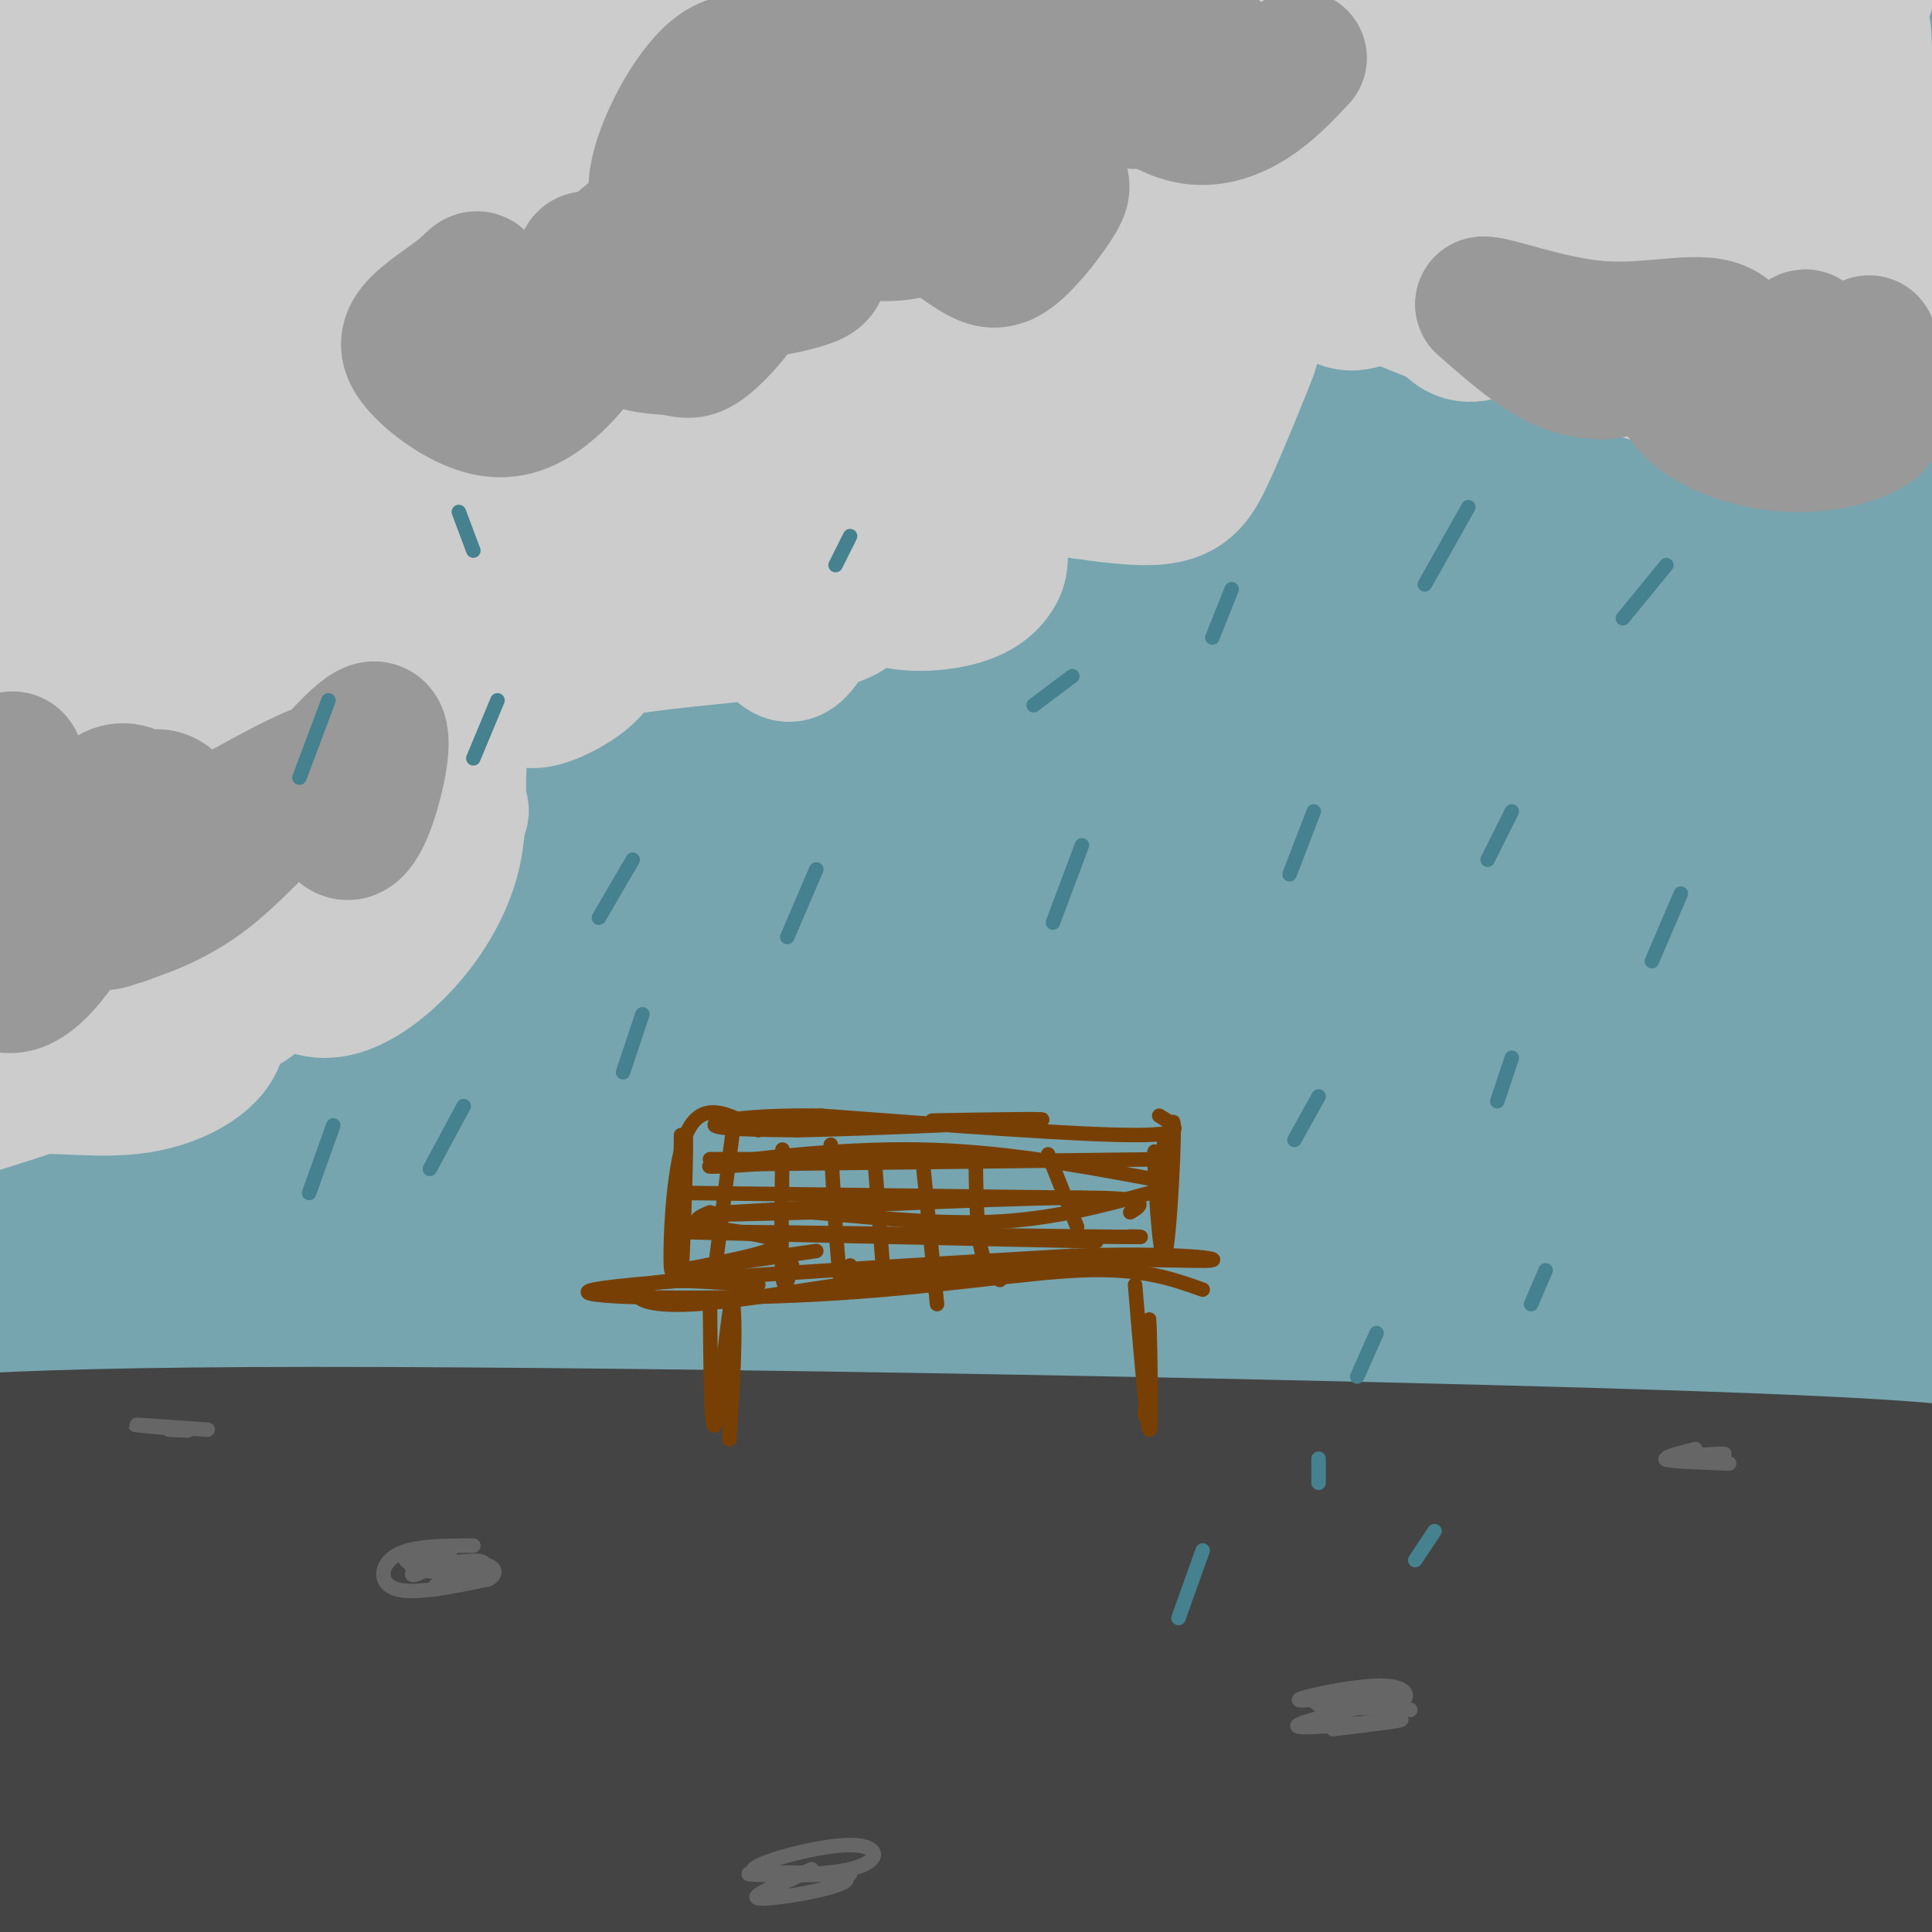 <svg viewBox='0 0 400 400' version='1.1' xmlns='http://www.w3.org/2000/svg' xmlns:xlink='http://www.w3.org/1999/xlink'><g fill='none' stroke='#76a5af' stroke-width='28' stroke-linecap='round' stroke-linejoin='round'><path d='M224,48c-12.158,-27.700 -24.316,-55.399 8,-1c32.316,54.399 109.104,190.898 106,182c-3.104,-8.898 -86.102,-163.192 -114,-217c-27.898,-53.808 -0.696,-7.131 19,21c19.696,28.131 31.888,37.716 63,88c31.112,50.284 81.146,141.269 99,171c17.854,29.731 3.530,-1.791 -7,-25c-10.530,-23.209 -17.265,-38.104 -24,-53'/><path d='M374,214c-12.113,-27.324 -30.396,-69.135 -59,-118c-28.604,-48.865 -67.529,-104.784 -62,-100c5.529,4.784 55.510,70.272 96,132c40.490,61.728 71.488,119.695 72,117c0.512,-2.695 -29.461,-66.052 -76,-140c-46.539,-73.948 -109.645,-158.486 -86,-128c23.645,30.486 134.041,175.996 172,220c37.959,44.004 3.479,-13.498 -31,-71'/><path d='M400,126c-13.379,-27.265 -31.327,-59.926 -56,-99c-24.673,-39.074 -56.072,-84.560 -35,-53c21.072,31.560 94.615,140.166 126,184c31.385,43.834 20.611,22.897 10,1c-10.611,-21.897 -21.059,-44.754 -34,-69c-12.941,-24.246 -28.376,-49.881 -47,-76c-18.624,-26.119 -40.436,-52.720 -28,-36c12.436,16.720 59.121,76.762 84,107c24.879,30.238 27.951,30.671 29,28c1.049,-2.671 0.075,-8.448 -1,-13c-1.075,-4.552 -2.251,-7.879 -10,-25c-7.749,-17.121 -22.071,-48.034 -33,-65c-10.929,-16.966 -18.464,-19.983 -26,-23'/><path d='M379,-13c9.845,19.345 47.456,79.209 52,85c4.544,5.791 -23.979,-42.490 -41,-68c-17.021,-25.510 -22.539,-28.248 -30,-38c-7.461,-9.752 -16.865,-26.519 1,10c17.865,36.519 62.998,126.324 60,130c-2.998,3.676 -54.127,-78.775 -76,-112c-21.873,-33.225 -14.491,-17.223 -15,-16c-0.509,1.223 -8.910,-12.332 3,13c11.910,25.332 44.130,89.551 61,126c16.870,36.449 18.392,45.128 18,48c-0.392,2.872 -2.696,-0.064 -5,-3'/><path d='M407,162c-35.077,-48.721 -120.269,-169.024 -138,-197c-17.731,-27.976 32.001,36.375 74,102c41.999,65.625 76.266,132.524 84,148c7.734,15.476 -11.066,-20.472 -34,-59c-22.934,-38.528 -50.003,-79.638 -72,-108c-21.997,-28.362 -38.923,-43.977 -56,-64c-17.077,-20.023 -34.304,-44.453 -19,-13c15.304,31.453 63.139,118.790 86,161c22.861,42.210 20.746,39.293 30,66c9.254,26.707 29.876,83.036 40,112c10.124,28.964 9.750,30.561 -4,7c-13.750,-23.561 -40.875,-72.281 -68,-121'/><path d='M330,196c-20.648,-35.086 -38.269,-62.303 -53,-85c-14.731,-22.697 -26.572,-40.876 -53,-75c-26.428,-34.124 -67.444,-84.194 -61,-75c6.444,9.194 60.347,77.651 102,140c41.653,62.349 71.057,118.588 87,153c15.943,34.412 18.427,46.996 25,63c6.573,16.004 17.237,35.429 -8,-8c-25.237,-43.429 -86.375,-149.713 -113,-197c-26.625,-47.287 -18.737,-35.579 -40,-63c-21.263,-27.421 -71.678,-93.972 -70,-97c1.678,-3.028 55.450,57.467 111,134c55.550,76.533 112.879,169.105 120,174c7.121,4.895 -35.965,-77.887 -60,-123c-24.035,-45.113 -29.017,-52.556 -34,-60'/><path d='M283,77c-18.703,-29.042 -48.461,-71.648 -71,-104c-22.539,-32.352 -37.859,-54.450 -12,-10c25.859,44.450 92.898,155.448 124,211c31.102,55.552 26.268,55.660 39,88c12.732,32.340 43.030,96.914 18,60c-25.030,-36.914 -105.388,-175.317 -142,-237c-36.612,-61.683 -29.478,-46.648 -41,-59c-11.522,-12.352 -41.699,-52.092 -40,-49c1.699,3.092 35.273,49.018 65,95c29.727,45.982 55.606,92.022 82,146c26.394,53.978 53.302,115.895 54,120c0.698,4.105 -24.813,-49.601 -55,-104c-30.187,-54.399 -65.050,-109.492 -87,-143c-21.950,-33.508 -30.986,-45.431 -46,-64c-15.014,-18.569 -36.007,-43.785 -57,-69'/><path d='M114,-42c9.429,14.629 61.503,85.701 97,140c35.497,54.299 54.419,91.823 78,141c23.581,49.177 51.823,110.006 34,84c-17.823,-26.006 -81.711,-138.849 -118,-200c-36.289,-61.151 -44.977,-70.612 -58,-87c-13.023,-16.388 -30.379,-39.705 -45,-59c-14.621,-19.295 -26.507,-34.568 -15,-16c11.507,18.568 46.408,70.977 81,129c34.592,58.023 68.876,121.659 84,152c15.124,30.341 11.088,27.388 19,44c7.912,16.612 27.772,52.788 3,16c-24.772,-36.788 -94.176,-146.541 -131,-203c-36.824,-56.459 -41.068,-59.624 -57,-78c-15.932,-18.376 -43.552,-51.965 -43,-48c0.552,3.965 29.276,45.482 58,87'/><path d='M101,60c22.176,33.153 48.615,72.535 67,102c18.385,29.465 28.714,49.012 44,79c15.286,29.988 35.529,70.417 22,49c-13.529,-21.417 -60.828,-104.679 -87,-150c-26.172,-45.321 -31.216,-52.702 -58,-89c-26.784,-36.298 -75.308,-101.515 -69,-92c6.308,9.515 67.446,93.761 115,170c47.554,76.239 81.523,144.471 90,158c8.477,13.529 -8.538,-27.646 -45,-102c-36.462,-74.354 -92.371,-181.889 -104,-211c-11.629,-29.111 21.023,20.201 37,43c15.977,22.799 15.279,19.085 33,50c17.721,30.915 53.860,96.457 90,162'/><path d='M236,229c21.643,39.190 30.752,56.166 5,14c-25.752,-42.166 -86.363,-143.474 -113,-187c-26.637,-43.526 -19.299,-29.269 -32,-47c-12.701,-17.731 -45.442,-67.450 -30,-35c15.442,32.450 79.068,147.069 110,207c30.932,59.931 29.172,65.175 31,78c1.828,12.825 7.246,33.230 12,49c4.754,15.770 8.846,26.903 -14,-15c-22.846,-41.903 -72.629,-136.842 -106,-195c-33.371,-58.158 -50.331,-79.534 -65,-99c-14.669,-19.466 -27.046,-37.021 -13,-12c14.046,25.021 54.515,92.619 76,130c21.485,37.381 23.986,44.545 33,64c9.014,19.455 24.542,51.199 37,82c12.458,30.801 21.845,60.657 16,54c-5.845,-6.657 -26.923,-49.829 -48,-93'/><path d='M135,224c-19.884,-38.364 -45.595,-87.775 -75,-137c-29.405,-49.225 -62.506,-98.263 -64,-99c-1.494,-0.737 28.618,46.826 56,96c27.382,49.174 52.034,99.960 68,136c15.966,36.040 23.246,57.335 29,75c5.754,17.665 9.983,31.701 9,34c-0.983,2.299 -7.179,-7.138 -23,-39c-15.821,-31.862 -41.268,-86.149 -59,-122c-17.732,-35.851 -27.750,-53.267 -47,-85c-19.250,-31.733 -47.731,-77.782 -45,-71c2.731,6.782 36.674,66.395 55,99c18.326,32.605 21.036,38.204 40,83c18.964,44.796 54.183,128.791 45,116c-9.183,-12.791 -62.766,-122.369 -92,-179c-29.234,-56.631 -34.117,-60.316 -39,-64'/><path d='M-7,67c8.335,20.116 48.672,102.405 76,166c27.328,63.595 41.648,108.495 35,98c-6.648,-10.495 -34.262,-76.384 -62,-133c-27.738,-56.616 -55.599,-103.959 -56,-100c-0.401,3.959 26.658,59.221 52,119c25.342,59.779 48.968,124.075 44,118c-4.968,-6.075 -38.530,-82.520 -63,-134c-24.470,-51.480 -39.849,-77.994 -34,-57c5.849,20.994 32.924,89.497 60,158'/><path d='M45,302c4.513,12.710 -14.204,-34.515 -35,-82c-20.796,-47.485 -43.670,-95.230 -35,-64c8.670,31.230 48.885,141.434 56,162c7.115,20.566 -18.871,-48.505 -34,-83c-15.129,-34.495 -19.401,-34.412 -21,-31c-1.599,3.412 -0.523,10.155 8,34c8.523,23.845 24.494,64.793 27,71c2.506,6.207 -8.452,-22.326 -15,-37c-6.548,-14.674 -8.686,-15.489 -12,-18c-3.314,-2.511 -7.804,-6.717 -9,-3c-1.196,3.717 0.902,15.359 3,27'/><path d='M-22,278c1.333,5.500 3.167,5.750 5,6'/></g>
<g fill='none' stroke='#444444' stroke-width='28' stroke-linecap='round' stroke-linejoin='round'><path d='M373,331c-0.115,-1.659 -0.230,-3.318 -10,-5c-9.770,-1.682 -29.194,-3.388 -33,-5c-3.806,-1.612 8.004,-3.131 -54,-2c-62.004,1.131 -197.824,4.911 -287,10c-89.176,5.089 -131.707,11.488 -69,7c62.707,-4.488 230.652,-19.862 312,-27c81.348,-7.138 76.099,-6.039 88,-5c11.901,1.039 40.950,2.020 70,3'/><path d='M390,307c13.320,0.669 11.620,0.843 15,0c3.380,-0.843 11.839,-2.703 -55,-5c-66.839,-2.297 -208.976,-5.031 -285,-5c-76.024,0.031 -85.934,2.827 -91,4c-5.066,1.173 -5.287,0.721 -27,3c-21.713,2.279 -64.918,7.287 -22,8c42.918,0.713 171.957,-2.871 235,-4c63.043,-1.129 60.088,0.196 95,7c34.912,6.804 107.689,19.087 147,24c39.311,4.913 45.155,2.457 51,0'/><path d='M453,339c12.378,-1.892 17.823,-6.623 23,-9c5.177,-2.377 10.087,-2.400 -1,-4c-11.087,-1.600 -38.169,-4.776 -93,-5c-54.831,-0.224 -137.411,2.503 -226,0c-88.589,-2.503 -183.188,-10.238 -223,-13c-39.812,-2.762 -24.836,-0.551 -22,1c2.836,1.551 -6.467,2.443 -8,4c-1.533,1.557 4.702,3.778 8,7c3.298,3.222 3.657,7.444 71,11c67.343,3.556 201.669,6.444 293,13c91.331,6.556 139.665,16.778 188,27'/><path d='M463,371c17.698,2.342 -32.058,-5.304 -54,-9c-21.942,-3.696 -16.070,-3.443 -82,-6c-65.930,-2.557 -203.663,-7.924 -274,-9c-70.337,-1.076 -73.279,2.138 -80,4c-6.721,1.862 -17.223,2.373 -25,5c-7.777,2.627 -12.831,7.371 -14,11c-1.169,3.629 1.546,6.145 6,10c4.454,3.855 10.646,9.050 52,12c41.354,2.950 117.868,3.657 175,3c57.132,-0.657 94.882,-2.677 149,-10c54.118,-7.323 124.605,-19.949 126,-23c1.395,-3.051 -66.303,3.475 -134,10'/><path d='M308,369c-39.840,2.631 -72.442,4.209 -132,5c-59.558,0.791 -146.074,0.796 -185,1c-38.926,0.204 -30.261,0.606 -35,3c-4.739,2.394 -22.880,6.779 -32,9c-9.120,2.221 -9.218,2.276 4,4c13.218,1.724 39.753,5.115 66,7c26.247,1.885 52.207,2.265 124,0c71.793,-2.265 189.418,-7.173 239,-9c49.582,-1.827 31.122,-0.571 43,2c11.878,2.571 54.094,6.457 49,9c-5.094,2.543 -57.500,3.744 -82,4c-24.500,0.256 -21.096,-0.431 -45,-2c-23.904,-1.569 -75.115,-4.020 -133,-9c-57.885,-4.980 -122.442,-12.490 -187,-20'/><path d='M2,373c-50.257,-4.575 -82.400,-6.014 -79,-4c3.400,2.014 42.342,7.481 65,11c22.658,3.519 29.032,5.089 72,3c42.968,-2.089 122.530,-7.836 184,-8c61.470,-0.164 104.848,5.255 127,7c22.152,1.745 23.079,-0.184 26,-2c2.921,-1.816 7.834,-3.519 10,-8c2.166,-4.481 1.583,-11.741 1,-19'/><path d='M43,369c11.142,-2.662 22.284,-5.324 25,-5c2.716,0.324 -2.994,3.633 -21,7c-18.006,3.367 -48.309,6.791 -45,3c3.309,-3.791 40.231,-14.797 51,-20c10.769,-5.203 -4.616,-4.601 -20,-4'/></g>
<g fill='none' stroke='#783f04' stroke-width='3' stroke-linecap='round' stroke-linejoin='round'><path d='M235,266c1.267,15.156 2.533,30.311 3,30c0.467,-0.311 0.133,-16.089 0,-21c-0.133,-4.911 -0.067,1.044 0,7'/><path d='M238,282c-0.167,3.000 -0.583,7.000 -1,11'/><path d='M147,271c0.119,12.804 0.238,25.607 1,24c0.762,-1.607 2.167,-17.625 3,-23c0.833,-5.375 1.095,-0.107 1,6c-0.095,6.107 -0.548,13.054 -1,20'/><path d='M249,267c-6.304,-2.244 -12.607,-4.488 -25,-4c-12.393,0.488 -30.875,3.708 -55,5c-24.125,1.292 -53.893,0.655 -46,-1c7.893,-1.655 53.446,-4.327 99,-7'/><path d='M222,260c23.458,-0.770 32.603,0.805 28,1c-4.603,0.195 -22.956,-0.989 -45,1c-22.044,1.989 -47.781,7.151 -61,8c-13.219,0.849 -13.920,-2.615 -10,-4c3.920,-1.385 12.460,-0.693 21,0'/><path d='M155,266c3.500,0.000 1.750,0.000 0,0'/><path d='M241,259c-1.000,-11.673 -2.000,-23.345 -2,-20c0.000,3.345 1.000,21.708 2,21c1.000,-0.708 2.000,-20.488 2,-26c0.000,-5.512 -1.000,3.244 -2,12'/><path d='M241,246c-0.311,5.556 -0.089,13.444 0,12c0.089,-1.444 0.044,-12.222 0,-23'/><path d='M240,231c3.333,2.000 6.667,4.000 -5,4c-11.667,0.000 -38.333,-2.000 -65,-4'/><path d='M170,231c-15.756,-0.222 -22.644,1.222 -22,2c0.644,0.778 8.822,0.889 17,1'/><path d='M165,234c14.467,-0.289 42.133,-1.511 49,-2c6.867,-0.489 -7.067,-0.244 -21,0'/><path d='M141,235c-0.133,15.756 -0.267,31.511 0,30c0.267,-1.511 0.933,-20.289 1,-27c0.067,-6.711 -0.467,-1.356 -1,4'/><path d='M141,242c-0.607,7.024 -1.625,22.583 -2,21c-0.375,-1.583 -0.107,-20.310 3,-28c3.107,-7.690 9.054,-4.345 15,-1'/><path d='M238,244c-15.533,-2.867 -31.067,-5.733 -48,-6c-16.933,-0.267 -35.267,2.067 -41,3c-5.733,0.933 1.133,0.467 8,0'/><path d='M157,241c15.500,-0.167 50.250,-0.583 85,-1'/><path d='M234,251c2.667,-1.600 5.333,-3.200 -13,-3c-18.333,0.200 -57.667,2.200 -70,3c-12.333,0.800 2.333,0.400 17,0'/><path d='M168,251c9.400,0.711 24.400,2.489 37,2c12.600,-0.489 22.800,-3.244 33,-6'/><path d='M227,257c-43.250,-0.917 -86.500,-1.833 -87,-2c-0.500,-0.167 41.750,0.417 84,1'/><path d='M224,256c15.667,0.167 12.833,0.083 10,0'/><path d='M224,248c0.000,0.000 -81.000,-1.000 -81,-1'/><path d='M187,240c0.000,0.000 -40.000,0.000 -40,0'/><path d='M147,251c-2.345,0.988 -4.690,1.976 0,3c4.690,1.024 16.417,2.083 14,4c-2.417,1.917 -18.976,4.690 -20,5c-1.024,0.310 13.488,-1.845 28,-4'/><path d='M152,232c0.000,0.000 -4.000,31.000 -4,31'/><path d='M162,238c-0.167,11.000 -0.333,22.000 0,26c0.333,4.000 1.167,1.000 2,-2'/><path d='M172,237c0.667,11.917 1.333,23.833 2,28c0.667,4.167 1.333,0.583 2,-3'/><path d='M181,239c0.000,0.000 2.000,26.000 2,26'/><path d='M191,240c0.000,0.000 3.000,30.000 3,30'/><path d='M202,239c0.083,7.333 0.167,14.667 1,19c0.833,4.333 2.417,5.667 4,7'/><path d='M217,239c0.000,0.000 6.000,15.000 6,15'/></g>
<g fill='none' stroke='#cccccc' stroke-width='28' stroke-linecap='round' stroke-linejoin='round'><path d='M369,18c6.922,1.261 13.844,2.523 18,3c4.156,0.477 5.547,0.170 7,5c1.453,4.830 2.966,14.798 1,20c-1.966,5.202 -7.413,5.638 -11,4c-3.587,-1.638 -5.313,-5.350 -6,-10c-0.687,-4.650 -0.333,-10.238 2,-13c2.333,-2.762 6.647,-2.699 10,1c3.353,3.699 5.744,11.036 7,16c1.256,4.964 1.375,7.557 -2,12c-3.375,4.443 -10.244,10.736 -14,14c-3.756,3.264 -4.397,3.499 -8,0c-3.603,-3.499 -10.167,-10.734 -14,-17c-3.833,-6.266 -4.936,-11.564 -5,-15c-0.064,-3.436 0.911,-5.009 2,-6c1.089,-0.991 2.292,-1.400 3,3c0.708,4.400 0.921,13.608 0,20c-0.921,6.392 -2.978,9.969 -6,13c-3.022,3.031 -7.011,5.515 -11,8'/><path d='M342,76c-6.927,-1.083 -18.743,-7.792 -24,-14c-5.257,-6.208 -3.955,-11.915 -1,-16c2.955,-4.085 7.563,-6.549 13,-5c5.437,1.549 11.701,7.111 14,12c2.299,4.889 0.631,9.104 -1,12c-1.631,2.896 -3.225,4.474 -9,4c-5.775,-0.474 -15.729,-3.001 -21,-5c-5.271,-1.999 -5.857,-3.470 -8,-6c-2.143,-2.530 -5.842,-6.118 -7,-10c-1.158,-3.882 0.225,-8.056 1,-7c0.775,1.056 0.944,7.342 0,11c-0.944,3.658 -2.999,4.687 -6,6c-3.001,1.313 -6.949,2.909 -10,4c-3.051,1.091 -5.206,1.678 -11,-4c-5.794,-5.678 -15.227,-17.622 -20,-27c-4.773,-9.378 -4.887,-16.189 -5,-23'/><path d='M247,8c-1.103,-0.645 -1.361,9.244 -3,14c-1.639,4.756 -4.659,4.380 -7,1c-2.341,-3.380 -4.004,-9.765 -3,-15c1.004,-5.235 4.673,-9.319 9,-10c4.327,-0.681 9.311,2.043 14,9c4.689,6.957 9.085,18.148 10,22c0.915,3.852 -1.649,0.365 -3,-4c-1.351,-4.365 -1.489,-9.608 1,-14c2.489,-4.392 7.606,-7.932 11,-10c3.394,-2.068 5.067,-2.665 9,1c3.933,3.665 10.126,11.591 13,19c2.874,7.409 2.428,14.303 1,17c-1.428,2.697 -3.836,1.199 -4,-4c-0.164,-5.199 1.918,-14.100 4,-23'/><path d='M299,11c5.916,-5.834 18.707,-8.918 25,-10c6.293,-1.082 6.090,-0.160 7,7c0.910,7.160 2.934,20.560 3,27c0.066,6.440 -1.827,5.920 -4,7c-2.173,1.080 -4.626,3.761 -7,2c-2.374,-1.761 -4.670,-7.965 -6,-13c-1.330,-5.035 -1.693,-8.902 1,-14c2.693,-5.098 8.443,-11.428 12,-15c3.557,-3.572 4.923,-4.385 9,-5c4.077,-0.615 10.866,-1.032 15,8c4.134,9.032 5.612,27.513 6,32c0.388,4.487 -0.313,-5.022 4,-13c4.313,-7.978 13.641,-14.427 18,-17c4.359,-2.573 3.751,-1.270 4,3c0.249,4.270 1.357,11.506 0,16c-1.357,4.494 -5.178,6.247 -9,8'/><path d='M377,34c-2.533,-0.553 -4.366,-5.936 -1,-15c3.366,-9.064 11.930,-21.811 11,-23c-0.930,-1.189 -11.354,9.179 -16,14c-4.646,4.821 -3.513,4.096 -12,4c-8.487,-0.096 -26.594,0.437 -36,0c-9.406,-0.437 -10.111,-1.846 -11,-3c-0.889,-1.154 -1.961,-2.054 0,-4c1.961,-1.946 6.953,-4.937 12,-3c5.047,1.937 10.147,8.801 12,13c1.853,4.199 0.460,5.732 -2,9c-2.460,3.268 -5.986,8.273 -9,11c-3.014,2.727 -5.515,3.178 -11,3c-5.485,-0.178 -13.955,-0.986 -19,-3c-5.045,-2.014 -6.666,-5.235 -8,-7c-1.334,-1.765 -2.381,-2.076 -2,-4c0.381,-1.924 2.191,-5.462 4,-9'/><path d='M289,17c-0.041,3.318 -2.143,16.114 -5,23c-2.857,6.886 -6.470,7.863 -9,7c-2.530,-0.863 -3.978,-3.567 -5,-6c-1.022,-2.433 -1.617,-4.595 1,-9c2.617,-4.405 8.446,-11.053 11,-14c2.554,-2.947 1.834,-2.193 5,0c3.166,2.193 10.220,5.825 12,14c1.780,8.175 -1.713,20.893 6,20c7.713,-0.893 26.632,-15.398 43,-15c16.368,0.398 30.184,15.699 44,31'/><path d='M392,68c8.660,6.684 8.311,7.893 6,10c-2.311,2.107 -6.584,5.112 -10,6c-3.416,0.888 -5.974,-0.339 -8,0c-2.026,0.339 -3.521,2.245 -6,-1c-2.479,-3.245 -5.943,-11.640 -11,-12c-5.057,-0.360 -11.706,7.316 -19,7c-7.294,-0.316 -15.233,-8.624 -22,-11c-6.767,-2.376 -12.362,1.178 -16,2c-3.638,0.822 -5.319,-1.089 -7,-3'/><path d='M299,66c-5.400,-2.067 -15.400,-5.733 -20,-10c-4.600,-4.267 -3.800,-9.133 -3,-14'/><path d='M216,26c4.006,-4.959 8.012,-9.917 10,-12c1.988,-2.083 1.957,-1.290 4,0c2.043,1.290 6.159,3.078 5,9c-1.159,5.922 -7.594,15.977 -11,21c-3.406,5.023 -3.782,5.016 -8,4c-4.218,-1.016 -12.278,-3.039 -16,-5c-3.722,-1.961 -3.108,-3.861 -4,-6c-0.892,-2.139 -3.291,-4.516 1,-8c4.291,-3.484 15.271,-8.075 21,-10c5.729,-1.925 6.207,-1.183 11,2c4.793,3.183 13.901,8.807 20,17c6.099,8.193 9.190,18.956 10,24c0.810,5.044 -0.659,4.368 -4,2c-3.341,-2.368 -8.552,-6.429 -11,-9c-2.448,-2.571 -2.131,-3.653 -1,-6c1.131,-2.347 3.076,-5.959 5,-8c1.924,-2.041 3.826,-2.511 5,0c1.174,2.511 1.621,8.003 1,12c-0.621,3.997 -2.311,6.498 -4,9'/><path d='M250,62c-4.147,4.469 -12.516,11.142 -20,14c-7.484,2.858 -14.085,1.902 -19,-2c-4.915,-3.902 -8.145,-10.748 -8,-9c0.145,1.748 3.664,12.092 4,18c0.336,5.908 -2.511,7.381 6,4c8.511,-3.381 28.380,-11.617 38,-15c9.620,-3.383 8.992,-1.915 7,3c-1.992,4.915 -5.348,13.276 -8,19c-2.652,5.724 -4.599,8.810 -12,9c-7.401,0.190 -20.258,-2.517 -28,-3c-7.742,-0.483 -10.371,1.259 -13,3'/><path d='M197,103c-5.603,1.103 -13.110,2.362 -12,2c1.110,-0.362 10.837,-2.343 16,-1c5.163,1.343 5.762,6.012 6,9c0.238,2.988 0.115,4.297 -1,6c-1.115,1.703 -3.222,3.801 -8,5c-4.778,1.199 -12.228,1.498 -16,-1c-3.772,-2.498 -3.867,-7.793 -6,-6c-2.133,1.793 -6.305,10.675 -9,15c-2.695,4.325 -3.913,4.093 -6,2c-2.087,-2.093 -5.044,-6.046 -8,-10'/><path d='M153,124c-2.754,-5.005 -5.640,-12.518 -10,-13c-4.360,-0.482 -10.195,6.068 -14,9c-3.805,2.932 -5.582,2.245 -7,1c-1.418,-1.245 -2.478,-3.048 -3,-6c-0.522,-2.952 -0.507,-7.055 4,-6c4.507,1.055 13.506,7.266 21,7c7.494,-0.266 13.483,-7.009 16,-11c2.517,-3.991 1.562,-5.228 -7,-5c-8.562,0.228 -24.732,1.922 -33,4c-8.268,2.078 -8.634,4.539 -9,7'/><path d='M111,111c-1.789,3.552 -1.760,8.932 -5,12c-3.240,3.068 -9.747,3.825 -10,3c-0.253,-0.825 5.749,-3.232 11,-3c5.251,0.232 9.752,3.103 13,6c3.248,2.897 5.243,5.820 3,9c-2.243,3.180 -8.722,6.617 -12,7c-3.278,0.383 -3.353,-2.289 -4,-5c-0.647,-2.711 -1.867,-5.461 4,-7c5.867,-1.539 18.819,-1.868 30,-4c11.181,-2.132 20.590,-6.066 30,-10'/><path d='M171,119c5.836,-1.293 5.425,0.475 6,3c0.575,2.525 2.136,5.806 -13,8c-15.136,2.194 -46.970,3.301 -60,11c-13.030,7.699 -7.255,21.992 -10,35c-2.745,13.008 -14.008,24.733 -22,28c-7.992,3.267 -12.712,-1.924 -13,-6c-0.288,-4.076 3.856,-7.038 8,-10'/><path d='M67,188c7.083,-5.009 20.792,-12.531 26,-17c5.208,-4.469 1.915,-5.885 -7,2c-8.915,7.885 -23.451,25.072 -31,32c-7.549,6.928 -8.109,3.596 -8,0c0.109,-3.596 0.888,-7.456 -2,-7c-2.888,0.456 -9.444,5.228 -16,10'/><path d='M29,208c3.183,-0.310 19.141,-6.087 15,-14c-4.141,-7.913 -28.382,-17.964 -39,-16c-10.618,1.964 -7.614,15.943 -8,19c-0.386,3.057 -4.161,-4.808 -5,-11c-0.839,-6.192 1.260,-10.711 3,-14c1.740,-3.289 3.122,-5.347 7,-8c3.878,-2.653 10.251,-5.901 15,-6c4.749,-0.099 7.875,2.950 11,6'/><path d='M28,164c4.064,8.609 8.725,27.132 13,20c4.275,-7.132 8.163,-39.921 11,-54c2.837,-14.079 4.624,-9.450 7,-8c2.376,1.450 5.340,-0.281 6,12c0.660,12.281 -0.984,38.572 -1,37c-0.016,-1.572 1.596,-31.008 4,-48c2.404,-16.992 5.598,-21.538 8,-23c2.402,-1.462 4.011,0.162 2,11c-2.011,10.838 -7.642,30.892 -11,43c-3.358,12.108 -4.444,16.272 -8,21c-3.556,4.728 -9.582,10.020 -13,12c-3.418,1.980 -4.228,0.649 -5,-1c-0.772,-1.649 -1.506,-3.614 -1,-7c0.506,-3.386 2.253,-8.193 4,-13'/><path d='M44,166c3.461,-7.290 10.115,-19.015 11,-17c0.885,2.015 -3.999,17.769 -10,28c-6.001,10.231 -13.121,14.939 -18,17c-4.879,2.061 -7.518,1.474 -10,1c-2.482,-0.474 -4.806,-0.834 -7,-4c-2.194,-3.166 -4.259,-9.136 -4,-12c0.259,-2.864 2.841,-2.621 3,4c0.159,6.621 -2.105,19.620 -3,20c-0.895,0.380 -0.420,-11.859 3,-21c3.420,-9.141 9.787,-15.184 15,-19c5.213,-3.816 9.274,-5.404 12,-6c2.726,-0.596 4.119,-0.199 3,6c-1.119,6.199 -4.748,18.200 -5,21c-0.252,2.800 2.874,-3.600 6,-10'/><path d='M40,174c9.389,-14.270 29.860,-44.946 42,-60c12.140,-15.054 15.948,-14.487 19,-14c3.052,0.487 5.349,0.895 6,6c0.651,5.105 -0.344,14.908 -5,27c-4.656,12.092 -12.974,26.475 -18,33c-5.026,6.525 -6.761,5.193 -9,8c-2.239,2.807 -4.983,9.751 -6,0c-1.017,-9.751 -0.308,-36.199 5,-57c5.308,-20.801 15.215,-35.955 21,-49c5.785,-13.045 7.447,-23.981 4,2c-3.447,25.981 -12.005,88.880 -16,80c-3.995,-8.880 -3.427,-89.537 -5,-114c-1.573,-24.463 -5.286,7.269 -9,39'/><path d='M69,75c-4.596,16.889 -11.587,39.611 -17,59c-5.413,19.389 -9.247,35.444 -10,18c-0.753,-17.444 1.576,-68.388 4,-94c2.424,-25.612 4.943,-25.891 7,-25c2.057,0.891 3.651,2.952 3,16c-0.651,13.048 -3.549,37.082 -8,57c-4.451,19.918 -10.456,35.720 -14,43c-3.544,7.280 -4.626,6.037 -6,4c-1.374,-2.037 -3.039,-4.869 -1,-35c2.039,-30.131 7.784,-87.561 10,-97c2.216,-9.439 0.904,29.113 -5,62c-5.904,32.887 -16.401,60.111 -21,66c-4.599,5.889 -3.299,-9.555 -2,-25'/><path d='M9,124c-0.673,-7.646 -1.355,-14.261 -1,-8c0.355,6.261 1.748,25.399 6,39c4.252,13.601 11.364,21.665 16,27c4.636,5.335 6.798,7.941 11,7c4.202,-0.941 10.444,-5.429 14,-7c3.556,-1.571 4.425,-0.227 -1,6c-5.425,6.227 -17.143,17.335 -23,23c-5.857,5.665 -5.851,5.886 -10,7c-4.149,1.114 -12.451,3.119 -16,2c-3.549,-1.119 -2.343,-5.363 1,-9c3.343,-3.637 8.824,-6.665 15,-8c6.176,-1.335 13.047,-0.975 18,0c4.953,0.975 7.986,2.564 9,4c1.014,1.436 0.007,2.718 -1,4'/><path d='M47,211c-15.167,6.007 -52.584,19.024 -66,22c-13.416,2.976 -2.832,-4.088 11,-11c13.832,-6.912 30.912,-13.673 39,-17c8.088,-3.327 7.183,-3.222 9,-1c1.817,2.222 6.355,6.559 5,11c-1.355,4.441 -8.602,8.984 -18,10c-9.398,1.016 -20.946,-1.496 -32,1c-11.054,2.496 -21.612,9.999 -12,-5c9.612,-14.999 39.396,-52.500 52,-69c12.604,-16.500 8.030,-12.000 8,-18c-0.030,-6.000 4.485,-22.500 9,-39'/><path d='M52,95c-0.037,-10.782 -4.628,-18.238 -10,-14c-5.372,4.238 -11.524,20.169 -11,35c0.524,14.831 7.724,28.561 9,44c1.276,15.439 -3.371,32.587 -7,42c-3.629,9.413 -6.241,11.090 -10,12c-3.759,0.910 -8.666,1.053 -13,1c-4.334,-0.053 -8.095,-0.301 -10,-3c-1.905,-2.699 -1.952,-7.850 -2,-13'/><path d='M-2,199c5.500,-20.848 20.248,-66.467 27,-91c6.752,-24.533 5.506,-27.981 6,-42c0.494,-14.019 2.728,-38.611 0,-35c-2.728,3.611 -10.418,35.424 -16,52c-5.582,16.576 -9.056,17.914 -11,16c-1.944,-1.914 -2.359,-7.082 0,-26c2.359,-18.918 7.492,-51.586 10,-64c2.508,-12.414 2.390,-4.572 3,-2c0.610,2.572 1.947,-0.125 3,8c1.053,8.125 1.822,27.072 0,47c-1.822,19.928 -6.235,40.837 -9,48c-2.765,7.163 -3.883,0.582 -5,-6'/><path d='M6,104c-1.788,-17.989 -3.758,-59.962 -3,-80c0.758,-20.038 4.245,-18.141 6,-19c1.755,-0.859 1.780,-4.474 5,-2c3.220,2.474 9.637,11.037 11,16c1.363,4.963 -2.328,6.324 9,3c11.328,-3.324 37.676,-11.334 52,-17c14.324,-5.666 16.626,-8.987 47,-9c30.374,-0.013 88.821,3.282 102,4c13.179,0.718 -18.911,-1.141 -51,-3'/><path d='M184,-3c-58.307,1.396 -178.575,6.385 -197,6c-18.425,-0.385 64.994,-6.146 108,-8c43.006,-1.854 45.601,0.199 53,2c7.399,1.801 19.603,3.351 28,7c8.397,3.649 12.986,9.399 22,11c9.014,1.601 22.451,-0.947 0,3c-22.451,3.947 -80.791,14.388 -107,21c-26.209,6.612 -20.287,9.396 -17,11c3.287,1.604 3.939,2.030 15,-4c11.061,-6.030 32.530,-18.515 54,-31'/><path d='M143,15c17.528,-6.023 34.346,-5.579 39,-3c4.654,2.579 -2.858,7.293 -7,11c-4.142,3.707 -4.914,6.406 -14,11c-9.086,4.594 -26.487,11.082 -39,15c-12.513,3.918 -20.139,5.264 -25,5c-4.861,-0.264 -6.957,-2.139 -3,-17c3.957,-14.861 13.965,-42.707 10,-37c-3.965,5.707 -21.905,44.969 -20,49c1.905,4.031 23.653,-27.169 35,-40c11.347,-12.831 12.292,-7.293 14,-4c1.708,3.293 4.178,4.341 5,9c0.822,4.659 -0.003,12.928 -4,24c-3.997,11.072 -11.164,24.947 -17,34c-5.836,9.053 -10.340,13.283 -15,17c-4.660,3.717 -9.474,6.919 -10,4c-0.526,-2.919 3.237,-11.960 7,-21'/><path d='M99,72c7.161,-10.709 21.564,-26.981 30,-36c8.436,-9.019 10.906,-10.786 15,-13c4.094,-2.214 9.812,-4.875 12,-4c2.188,0.875 0.846,5.286 2,9c1.154,3.714 4.805,6.729 -4,21c-8.805,14.271 -30.066,39.796 -25,38c5.066,-1.796 36.457,-30.914 53,-44c16.543,-13.086 18.236,-10.141 21,-9c2.764,1.141 6.599,0.477 7,4c0.401,3.523 -2.633,11.232 -4,16c-1.367,4.768 -1.066,6.595 -11,15c-9.934,8.405 -30.104,23.386 -32,22c-1.896,-1.386 14.480,-19.141 28,-31c13.520,-11.859 24.184,-17.824 30,-21c5.816,-3.176 6.786,-3.563 7,0c0.214,3.563 -0.327,11.075 0,15c0.327,3.925 1.522,4.264 -5,9c-6.522,4.736 -20.761,13.868 -35,23'/><path d='M188,86c-12.246,4.171 -25.362,3.097 -16,-6c9.362,-9.097 41.202,-26.217 56,-34c14.798,-7.783 12.554,-6.231 7,-1c-5.554,5.231 -14.418,14.139 -20,19c-5.582,4.861 -7.880,5.675 -21,8c-13.120,2.325 -37.060,6.163 -61,10'/></g>
<g fill='none' stroke='#999999' stroke-width='28' stroke-linecap='round' stroke-linejoin='round'><path d='M269,12c-3.096,3.288 -6.193,6.575 -10,9c-3.807,2.425 -8.325,3.986 -13,3c-4.675,-0.986 -9.506,-4.519 -12,-7c-2.494,-2.481 -2.651,-3.909 -3,-6c-0.349,-2.091 -0.889,-4.846 0,-7c0.889,-2.154 3.206,-3.709 4,-2c0.794,1.709 0.064,6.680 -3,10c-3.064,3.320 -8.462,4.989 -13,5c-4.538,0.011 -8.216,-1.636 -12,-4c-3.784,-2.364 -7.673,-5.444 -3,-8c4.673,-2.556 17.906,-4.587 28,-3c10.094,1.587 17.047,6.794 24,12'/><path d='M256,14c3.885,2.841 1.598,3.943 -3,5c-4.598,1.057 -11.506,2.068 -17,2c-5.494,-0.068 -9.574,-1.215 -12,-4c-2.426,-2.785 -3.199,-7.206 -3,-5c0.199,2.206 1.370,11.040 -1,17c-2.370,5.960 -8.279,9.047 -15,10c-6.721,0.953 -14.252,-0.227 -17,-3c-2.748,-2.773 -0.712,-7.138 4,-10c4.712,-2.862 12.100,-4.221 17,-2c4.900,2.221 7.313,8.023 9,11c1.687,2.977 2.648,3.128 1,6c-1.648,2.872 -5.905,8.466 -9,11c-3.095,2.534 -5.027,2.010 -7,1c-1.973,-1.010 -3.986,-2.505 -6,-4'/><path d='M197,49c-1.300,-2.395 -1.551,-6.382 0,-11c1.551,-4.618 4.904,-9.866 5,-8c0.096,1.866 -3.064,10.847 -8,15c-4.936,4.153 -11.648,3.479 -17,3c-5.352,-0.479 -9.344,-0.765 -13,-5c-3.656,-4.235 -6.976,-12.421 -6,-14c0.976,-1.579 6.248,3.448 9,9c2.752,5.552 2.984,11.628 3,15c0.016,3.372 -0.185,4.040 -3,5c-2.815,0.960 -8.243,2.213 -12,2c-3.757,-0.213 -5.842,-1.892 -6,-5c-0.158,-3.108 1.611,-7.644 3,-10c1.389,-2.356 2.397,-2.530 3,0c0.603,2.530 0.802,7.765 1,13'/><path d='M156,58c-1.847,4.896 -6.964,10.636 -10,13c-3.036,2.364 -3.990,1.351 -7,1c-3.010,-0.351 -8.077,-0.039 -12,-4c-3.923,-3.961 -6.703,-12.196 -6,-14c0.703,-1.804 4.891,2.821 4,9c-0.891,6.179 -6.859,13.910 -12,18c-5.141,4.090 -9.455,4.537 -14,3c-4.545,-1.537 -9.322,-5.060 -12,-8c-2.678,-2.940 -3.256,-5.299 -1,-8c2.256,-2.701 7.347,-5.745 10,-8c2.653,-2.255 2.868,-3.723 4,0c1.132,3.723 3.181,12.635 8,12c4.819,-0.635 12.410,-10.818 20,-21'/><path d='M128,51c7.430,-6.472 16.005,-12.152 20,-14c3.995,-1.848 3.409,0.138 3,2c-0.409,1.862 -0.642,3.602 -2,5c-1.358,1.398 -3.842,2.455 -7,2c-3.158,-0.455 -6.989,-2.423 -6,-9c0.989,-6.577 6.799,-17.764 12,-22c5.201,-4.236 9.794,-1.523 13,1c3.206,2.523 5.025,4.856 6,7c0.975,2.144 1.108,4.101 0,7c-1.108,2.899 -3.455,6.742 -7,8c-3.545,1.258 -8.289,-0.070 -11,-2c-2.711,-1.930 -3.391,-4.463 -4,-8c-0.609,-3.537 -1.149,-8.076 6,-13c7.149,-4.924 21.988,-10.231 30,-10c8.012,0.231 9.199,6.000 9,10c-0.199,4.000 -1.784,6.231 -4,8c-2.216,1.769 -5.062,3.077 -7,3c-1.938,-0.077 -2.969,-1.538 -4,-3'/><path d='M175,23c-0.625,-2.949 -0.188,-8.821 1,-12c1.188,-3.179 3.128,-3.663 6,-5c2.872,-1.337 6.678,-3.525 12,-4c5.322,-0.475 12.161,0.762 19,2'/><path d='M387,71c0.922,4.147 1.844,8.295 -1,10c-2.844,1.705 -9.455,0.968 -13,0c-3.545,-0.968 -4.024,-2.166 -3,-5c1.024,-2.834 3.551,-7.302 4,-6c0.449,1.302 -1.180,8.375 -3,13c-1.820,4.625 -3.830,6.803 -9,3c-5.170,-3.803 -13.499,-13.586 -18,-16c-4.501,-2.414 -5.173,2.542 -8,5c-2.827,2.458 -7.808,2.416 -13,0c-5.192,-2.416 -10.596,-7.208 -16,-12'/><path d='M307,63c1.529,-0.531 13.353,4.143 24,5c10.647,0.857 20.117,-2.103 25,0c4.883,2.103 5.180,9.269 10,11c4.820,1.731 14.163,-1.973 19,-3c4.837,-1.027 5.166,0.622 5,3c-0.166,2.378 -0.829,5.485 -3,8c-2.171,2.515 -5.850,4.437 -9,4c-3.150,-0.437 -5.771,-3.233 -3,-6c2.771,-2.767 10.935,-5.505 14,-5c3.065,0.505 1.033,4.252 -1,8'/><path d='M388,88c-2.943,2.364 -9.799,4.273 -17,4c-7.201,-0.273 -14.746,-2.727 -19,-6c-4.254,-3.273 -5.215,-7.364 -8,-9c-2.785,-1.636 -7.392,-0.818 -12,0'/><path d='M24,170c3.199,-2.686 6.398,-5.373 9,-5c2.602,0.373 4.609,3.804 5,6c0.391,2.196 -0.832,3.157 -4,4c-3.168,0.843 -8.280,1.568 -11,0c-2.720,-1.568 -3.048,-5.430 -2,-8c1.048,-2.570 3.472,-3.847 6,-3c2.528,0.847 5.159,3.819 6,8c0.841,4.181 -0.108,9.573 -2,13c-1.892,3.427 -4.728,4.891 -6,5c-1.272,0.109 -0.980,-1.136 -2,-2c-1.020,-0.864 -3.352,-1.348 5,-7c8.352,-5.652 27.386,-16.472 35,-20c7.614,-3.528 3.807,0.236 0,4'/><path d='M63,165c3.096,-3.165 10.835,-13.076 14,-14c3.165,-0.924 1.755,7.139 0,13c-1.755,5.861 -3.857,9.521 -6,8c-2.143,-1.521 -4.329,-8.222 -9,-7c-4.671,1.222 -11.829,10.369 -19,16c-7.171,5.631 -14.355,7.746 -18,9c-3.645,1.254 -3.751,1.645 -4,-1c-0.249,-2.645 -0.643,-8.327 -3,-8c-2.357,0.327 -6.679,6.664 -11,13'/><path d='M7,194c-2.899,1.889 -4.645,0.111 -5,-2c-0.355,-2.111 0.682,-4.555 6,-10c5.318,-5.445 14.916,-13.892 16,-11c1.084,2.892 -6.347,17.123 -12,25c-5.653,7.877 -9.528,9.399 -13,7c-3.472,-2.399 -6.542,-8.721 -8,-15c-1.458,-6.279 -1.304,-12.516 1,-18c2.304,-5.484 6.757,-10.214 9,-12c2.243,-1.786 2.275,-0.628 3,2c0.725,2.628 2.143,6.725 0,16c-2.143,9.275 -7.846,23.728 -10,24c-2.154,0.272 -0.758,-13.637 -3,-18c-2.242,-4.363 -8.121,0.818 -14,6'/><path d='M-23,188c-2.333,1.000 -1.167,0.500 0,0'/></g>
<g fill='none' stroke='#666666' stroke-width='3' stroke-linecap='round' stroke-linejoin='round'><path d='M98,320c-6.333,0.022 -12.667,0.044 -16,2c-3.333,1.956 -3.667,5.844 0,7c3.667,1.156 11.333,-0.422 19,-2'/><path d='M101,327c2.936,-1.372 0.777,-3.801 -3,-3c-3.777,0.801 -9.171,4.831 -8,5c1.171,0.169 8.906,-3.523 10,-5c1.094,-1.477 -4.453,-0.738 -10,0'/><path d='M90,324c-3.093,0.132 -5.824,0.463 -3,1c2.824,0.537 11.204,1.279 10,1c-1.204,-0.279 -11.993,-1.580 -13,-3c-1.007,-1.420 7.767,-2.959 9,-2c1.233,0.959 -5.076,4.417 -7,5c-1.924,0.583 0.538,-1.708 3,-4'/><path d='M89,322c-0.167,-0.333 -2.083,0.833 -4,2'/><path d='M292,354c-10.535,-0.525 -21.071,-1.050 -20,-2c1.071,-0.950 13.748,-2.324 13,-2c-0.748,0.324 -14.922,2.344 -16,2c-1.078,-0.344 10.941,-3.054 17,-3c6.059,0.054 6.160,2.873 3,4c-3.160,1.127 -9.580,0.564 -16,0'/><path d='M273,353c2.869,-0.821 18.042,-2.875 17,-2c-1.042,0.875 -18.298,4.679 -21,6c-2.702,1.321 9.149,0.161 21,-1'/><path d='M290,356c1.167,0.167 -6.417,1.083 -14,2'/><path d='M176,388c-10.512,0.286 -21.024,0.572 -20,-1c1.024,-1.572 13.584,-5.001 20,-5c6.416,0.001 6.689,3.433 0,5c-6.689,1.567 -20.339,1.271 -21,1c-0.661,-0.271 11.668,-0.516 17,0c5.332,0.516 3.666,1.793 -1,3c-4.666,1.207 -12.333,2.345 -14,2c-1.667,-0.345 2.667,-2.172 7,-4'/><path d='M164,389c1.833,-1.000 2.917,-1.500 4,-2'/><path d='M358,303c-7.208,-0.268 -14.417,-0.536 -13,-1c1.417,-0.464 11.458,-1.125 12,-1c0.542,0.125 -8.417,1.036 -11,1c-2.583,-0.036 1.208,-1.018 5,-2'/><path d='M43,296c-7.511,-0.533 -15.022,-1.067 -15,-1c0.022,0.067 7.578,0.733 10,1c2.422,0.267 -0.289,0.133 -3,0'/></g>
<g fill='none' stroke='#45818e' stroke-width='3' stroke-linecap='round' stroke-linejoin='round'><path d='M345,117c0.000,0.000 -9.000,11.000 -9,11'/><path d='M304,105c0.000,0.000 -9.000,16.000 -9,16'/><path d='M255,122c0.000,0.000 -4.000,10.000 -4,10'/><path d='M222,140c0.000,0.000 -8.000,6.000 -8,6'/><path d='M313,168c0.000,0.000 -5.000,10.000 -5,10'/><path d='M272,168c0.000,0.000 -5.000,13.000 -5,13'/><path d='M224,175c0.000,0.000 -6.000,16.000 -6,16'/><path d='M169,180c0.000,0.000 -6.000,14.000 -6,14'/><path d='M131,178c0.000,0.000 -7.000,12.000 -7,12'/><path d='M348,185c0.000,0.000 -6.000,14.000 -6,14'/><path d='M313,219c0.000,0.000 -3.000,9.000 -3,9'/><path d='M273,227c0.000,0.000 -5.000,9.000 -5,9'/><path d='M320,263c0.000,0.000 -3.000,7.000 -3,7'/><path d='M285,276c0.000,0.000 -4.000,9.000 -4,9'/><path d='M273,302c0.000,0.000 0.000,5.000 0,5'/><path d='M297,317c0.000,0.000 -4.000,6.000 -4,6'/><path d='M249,321c0.000,0.000 -5.000,14.000 -5,14'/><path d='M133,210c0.000,0.000 -4.000,12.000 -4,12'/><path d='M96,229c0.000,0.000 -7.000,13.000 -7,13'/><path d='M69,233c0.000,0.000 -5.000,14.000 -5,14'/><path d='M103,145c0.000,0.000 -5.000,12.000 -5,12'/><path d='M68,145c0.000,0.000 -6.000,16.000 -6,16'/><path d='M95,106c0.000,0.000 3.000,8.000 3,8'/><path d='M176,111c0.000,0.000 -3.000,6.000 -3,6'/></g>
</svg>